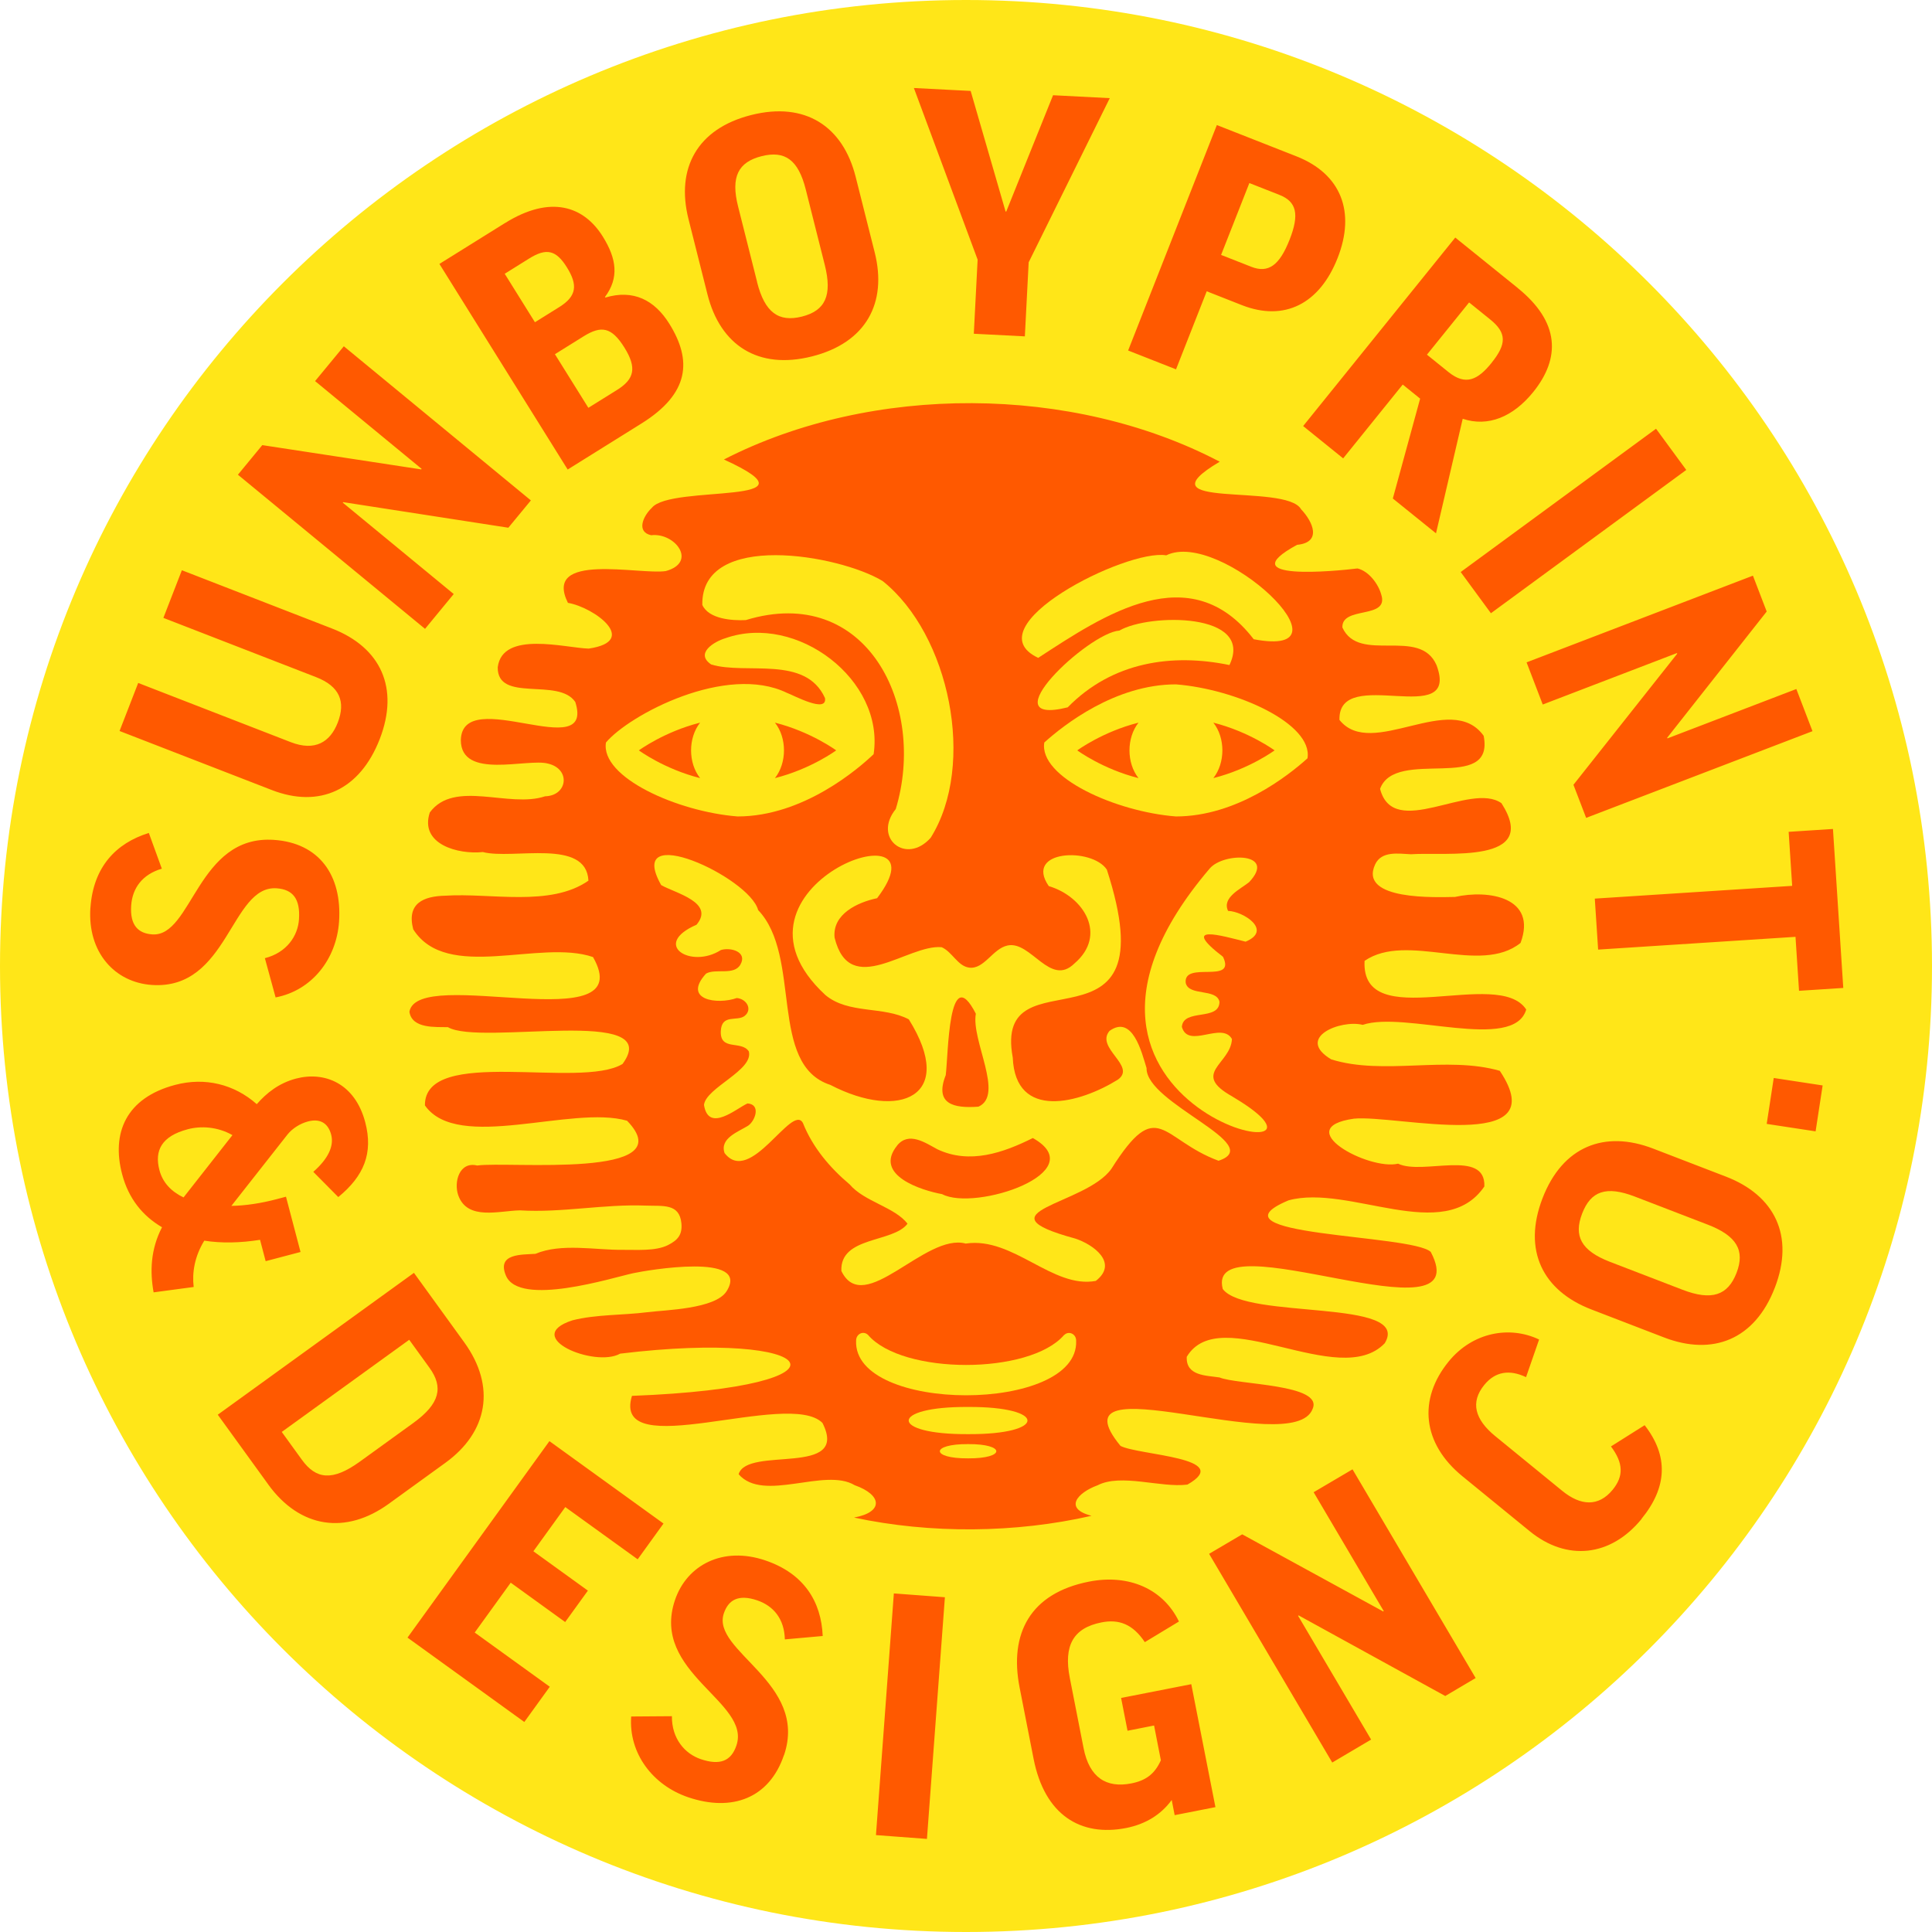 <?xml version="1.0" encoding="UTF-8"?>
<svg data-id="Layer_2" data-name="Layer 2" xmlns="http://www.w3.org/2000/svg" viewBox="0 0 324 324">
  <defs>
    <style>
      .cls-1 {
        fill: #ffe618;
      }

      .cls-2 {
        fill: #ff5900;
      }
    </style>
  </defs>
  <g id="logo">
    <circle class="cls-2" cx="162" cy="162" r="157.5"/>
    <g>
      <path class="cls-1" d="M31.48,189.38c-4.39,1.16-5.61,3.57-4.74,6.87.54,2.06,1.99,3.59,4.04,4.56l8.2-10.45c-2.52-1.42-5.28-1.57-7.51-.98Z"/>
      <path class="cls-1" d="M286.35,205.36l-12.18-4.69c-4.81-1.85-7.39-.93-8.84,2.84-1.45,3.76-.18,6.23,4.63,8.09l12.19,4.69c4.91,1.89,7.61.95,9.07-2.82,1.45-3.76.05-6.22-4.86-8.11Z"/>
      <path class="cls-1" d="M68.63,224.68l-21.38,15.46,3.38,4.67c2.37,3.27,5.11,3.63,9.7.32l8.99-6.5c4.49-3.25,5.06-6.01,2.69-9.27l-3.38-4.67Z"/>
      <path class="cls-1" d="M216.26,40.22c1.68-4.28,1.19-6.39-1.68-7.53l-5.06-1.99-4.74,12.05,5.06,1.99c2.87,1.13,4.74-.25,6.42-4.53Z"/>
      <path class="cls-1" d="M162,0C72.53,0,0,72.53,0,162s72.53,162,162,162,162-72.53,162-162S251.47,0,162,0ZM309.13,165.68l-7.43.48-.59-9.05-33.1,2.14-.56-8.55,33.1-2.14-.59-9.06,7.43-.48,1.73,26.67ZM296.28,102.55l-16.69,21.17.04.11,21.62-8.28,2.71,7.07-37.96,14.54-2.13-5.55,17.4-21.98-.04-.11-22.51,8.63-2.71-7.07,37.96-14.54,2.31,6.02ZM277.72,71.9l5.07,6.91-32.76,24.03-5.07-6.91,32.76-24.03ZM254.51,48.29c7.11,5.74,7.19,11.78,2.62,17.45-3.38,4.18-7.58,5.91-11.83,4.49l-4.48,19.21-7.24-5.84,4.58-16.75-2.92-2.36-9.99,12.38-6.71-5.42,25.51-31.61,10.46,8.44ZM204.07,20.97l13.35,5.25c7.51,2.96,9.94,9.33,6.9,17.05-3.01,7.67-8.91,10.71-16.06,7.9l-5.89-2.32-5.15,13.09-8.03-3.16,14.88-37.81ZM162.78,15.25l5.86,20.23h.11s7.85-19.51,7.85-19.51l9.51.49-13.6,27.53-.64,12.42-8.56-.44.64-12.43-10.69-28.78,9.52.49ZM125.98,19.29c9.07-2.29,15.39,1.9,17.52,10.38l3.19,12.66c2.13,8.47-1.44,15.15-10.52,17.44-9.07,2.29-15.38-1.9-17.52-10.38l-3.19-12.66c-2.13-8.48,1.44-15.15,10.52-17.44ZM84.69,37.41c7.65-4.77,13.23-2.83,16.4,2.26,2.34,3.75,2.74,6.94.37,10.13l.06.1c4.68-1.4,8.24.4,10.73,4.4,3.83,6.14,3.4,11.69-4.69,16.73l-12.36,7.71-21.51-34.48,10.99-6.85ZM44,74.65l26.64,4.07.07-.09-17.87-14.72,4.82-5.84,31.37,25.85-3.78,4.58-27.7-4.29-.07.08,18.61,15.33-4.81,5.84-31.38-25.85,4.1-4.98ZM23.17,114.53l25.59,9.93c4.07,1.58,6.61-.02,7.87-3.25,1.38-3.55.33-6.12-3.64-7.66l-25.59-9.93,3.1-7.99,25.17,9.77c8.2,3.18,11.33,9.98,8.01,18.55-3.33,8.56-10.11,11.64-18.1,8.54l-25.53-9.9,3.12-8.04ZM15.17,152.22c.47-6.82,4.28-10.83,9.79-12.53l2.18,5.99c-3.27.96-4.94,3.26-5.14,6.17-.23,3.35,1.2,4.69,3.54,4.85,6.71.46,7.54-16.73,20.4-15.85,7.55.51,11.45,5.89,10.92,13.72-.43,6.26-4.55,11.54-10.64,12.7l-1.8-6.58c3.66-.93,5.54-3.73,5.72-6.52.23-3.41-1.01-5.01-3.75-5.2-7.71-.53-8.07,17.09-20.93,16.21-6.21-.43-10.81-5.46-10.3-12.95ZM32.48,215.83l-6.72.9c-.63-3.49-.51-7.22,1.41-10.92-3.22-1.88-5.61-4.78-6.69-8.9-1.81-6.88.63-12.8,8.92-14.98,4.98-1.31,9.88-.11,13.66,3.24,1.65-1.88,3.71-3.53,6.58-4.29,4.77-1.25,9.88.76,11.61,7.32,1.37,5.2-.23,9.04-4.52,12.55l-4.19-4.23c2.45-2.15,3.51-4.29,3-6.23-.53-2.01-1.94-2.74-3.89-2.22-1.3.34-2.6,1.15-3.43,2.18l-9.42,11.98c2.37-.04,4.98-.44,7.53-1.11l1.63-.43,2.44,9.27-5.85,1.54-.94-3.58c-3.28.52-6.45.6-9.35.14-1.62,2.63-2.07,5.36-1.78,7.77ZM44.96,248.91l-8.44-11.66,32.9-23.79,8.44,11.66c5.38,7.44,3.92,15.07-3.16,20.19l-9.53,6.9c-7.13,5.15-14.83,4.15-20.21-3.29ZM94.78,272.02l-9.13-6.6-6.04,8.36,12.59,9.09-4.27,5.91-19.59-14.15,23.8-32.95,19.13,13.82-4.33,6-12.14-8.76-5.35,7.41,9.14,6.6-3.81,5.27ZM131.46,294.36c-2.43,7.16-8.63,9.56-16.06,7.04-5.94-2.02-9.99-7.36-9.55-13.54l6.83-.05c-.04,3.77,2.18,6.3,4.83,7.2,3.24,1.1,5.11.32,5.99-2.29,2.49-7.32-14.45-12.19-10.3-24.4,2-5.89,8.05-9.05,15.16-6.63,6.48,2.2,9.37,6.91,9.61,12.67l-6.35.57c-.08-3.41-1.88-5.61-4.64-6.55-3.18-1.08-4.84-.04-5.59,2.18-2.16,6.37,14.24,11.58,10.09,23.79ZM155.45,308.39l-8.55-.64,3-40.53,8.56.64-3.01,40.53ZM143.25,254.49c4.98-.91,4.68-3.8.08-5.42-5.03-3.03-15.3,2.97-19.46-1.84,1.42-4.8,18.69.55,14.06-8.6-5.62-5.71-35.47,7.03-31.95-4.54,39.39-1.51,31.81-11.19-1.98-7.08-4.25,2.4-16.67-2.78-8-5.59,3.99-1.01,8.48-.84,12.55-1.36,3-.38,11.43-.52,13.31-3.53,4.08-6.51-13.32-3.52-15.68-3.01-3.48.75-19.11,5.72-21.34.39-1.57-3.75,2.71-3.48,4.96-3.64,4.3-1.83,10.08-.62,14.61-.67,2.26-.03,5.5.26,7.6-.79,1.7-.85,2.44-1.78,2.26-3.68-.33-3.35-3.1-2.84-6-2.95-7.04-.27-14.04,1.23-21.08.8-3.46.06-8.79,1.75-10.33-2.5-.8-2.25.18-5.75,3.17-5.02,5.15-.75,34.72,2.38,25.13-7.51-9.25-2.69-28.39,5.31-33.9-2.57-.09-10.04,26.04-2.65,33.14-6.95,7.26-9.88-23.8-2.96-29.28-6.17-2.01-.06-6.04.31-6.46-2.59,1.42-7.88,38.83,4.97,30.79-9.17-8.91-3.07-24.51,4.23-30.15-4.65-1.14-4.37,1.73-5.56,5.39-5.64,7.58-.5,17.61,1.94,23.99-2.52-.34-7.17-12.66-3.48-17.71-4.8-4.07.44-10.66-1.27-8.89-6.64,4.12-5.58,13.3-.67,19.33-2.71,3.79-.09,4.34-4.58.5-5.48-3.46-.95-14.61,2.78-14.63-3.95.26-9.43,22.56,4.21,19.2-6.38-2.8-4.18-13.09.2-13.01-5.83.78-6.22,11.41-3.22,15.26-3.13,8.57-1.26.93-6.92-3.49-7.67-4.26-8.59,11.99-4.66,16.41-5.33,5.38-1.48,1.54-6.5-2.45-6.01-2.54-.56-1.35-3.22.11-4.59,3.16-4.01,29.37-.24,12.09-8.11,24.83-12.74,58.46-12.58,83.15.37-13.79,8.17,11.13,3.5,13.64,7.97,2,2.1,3.54,5.57-.67,5.97-11.26,6.13,6.5,4.41,10.14,3.96,1.9.46,3.5,2.61,3.98,4.39,1.35,4.2-6.66,1.84-6.52,5.51,2.8,6.16,12.97-.17,15.79,6.32,4.08,10.94-16.54-.21-16.28,9.18,5.39,6.78,18.67-5,24.18,2.66,1.93,9.75-14.78,1.86-17.37,8.9,2.24,8.69,15.14-1.29,20.36,2.41,6.59,10.31-9.29,8.15-15.19,8.56-2.06-.09-4.92-.61-6,1.71-2.82,6.12,10.45,5.48,13.39,5.45,5.63-1.27,13.84.06,11,7.71-6.8,5.46-19.03-1.89-26.16,3.01-.62,12.43,22.45.97,27.11,8.16-2.1,7.16-20.4.18-27.42,2.57-3.68-.93-11.37,2.14-5.28,5.79,8.79,2.74,19.34-.65,28.27,1.92,9.48,14.19-17.31,7.34-24.44,8.02-10.89,1.53,2.47,8.74,7.38,7.55,4.13,1.99,14.71-2.56,14.47,3.82-6.73,9.87-22.68-.45-32.84,2.33-14.36,6.03,20.69,5.65,23.85,8.65,8.23,15.63-37.98-5.73-34.88,6.22,3.91,5.22,31.78,1.51,27.16,9.1-7.64,7.97-27.59-7.1-33.2,2.27-.16,3.22,3.26,3.12,5.49,3.46,3.05,1.26,17.45,1.1,15.62,5.27-3.21,8.61-44.24-8.42-32.22,6.21,3,1.58,19.23,1.94,11.22,6.49-4.47.57-11.12-1.91-15.05.11-3.44,1.26-5.73,3.92-1.03,5.12-12.73,2.92-27.02,3.04-39.81.3ZM196.99,304.39l-.49-2.53c-1.8,2.47-4.4,4.06-7.64,4.7-7.64,1.5-13.68-2.17-15.53-11.63l-2.34-11.93c-1.77-9.02,1.75-15.82,11.65-17.76,6.71-1.32,12.47,1.27,15.07,6.69l-5.72,3.46c-2.02-3.03-4.36-3.89-7.27-3.31-4.73.93-6.38,3.88-5.31,9.32l2.31,11.77c.97,4.95,3.83,6.73,8.01,5.91,2.42-.48,3.92-1.57,4.95-3.88l-1.14-5.83-4.45.88-1.08-5.5,11.77-2.31,4.05,20.62-6.82,1.34ZM242.35,284.41l-24.56-13.5-.1.06,12.25,20.76-6.52,3.85-20.65-35,5.55-3.27,23.64,12.93.1-.05-11.76-19.94,6.52-3.84,20.65,35-5.11,3.02ZM275.29,254.74c-5.18,6.34-12.54,7.12-18.75,2.05l-11.29-9.22c-6.73-5.49-7.48-12.91-2.3-19.25,4.04-4.95,10.27-6.02,15.16-3.68l-2.19,6.31c-2.76-1.31-5.16-.96-7,1.3-2.37,2.9-1.6,5.78,1.82,8.58l11.24,9.18c3.08,2.52,6.09,2.73,8.47-.18,1.84-2.26,1.82-4.45-.29-7.26l5.65-3.56c4.03,5.17,3.8,10.41-.53,15.71ZM297.64,215.95c-3.36,8.73-10.42,11.48-18.58,8.34l-12.18-4.69c-8.16-3.14-11.56-9.91-8.2-18.64,3.36-8.73,10.42-11.48,18.58-8.33l12.18,4.69c8.16,3.14,11.56,9.91,8.2,18.64ZM304.48,189.73l-8.2-1.25,1.18-7.7,8.2,1.25-1.18,7.7Z"/>
      <path class="cls-1" d="M126.96,47.3c1.29,5.11,3.61,6.77,7.53,5.79,3.91-.99,5.11-3.54,3.83-8.65l-3.19-12.66c-1.26-5-3.5-6.57-7.41-5.59-3.91.99-5.2,3.45-3.94,8.44l3.19,12.66Z"/>
      <path class="cls-1" d="M103.47,65.4c2.9-1.81,3.38-3.69,1.24-7.12-2.14-3.42-3.85-3.74-6.85-1.87l-4.8,2.99,5.61,8.99,4.8-2.99Z"/>
      <path class="cls-1" d="M250.15,60.83c2.53-3.14,2.53-5.01-.21-7.23l-3.57-2.88-7.07,8.76,3.62,2.92c2.88,2.32,4.92,1.31,7.24-1.57Z"/>
      <path class="cls-1" d="M95.06,44.82c-1.81-2.9-3.43-3.27-6.33-1.46l-4.09,2.55,5.07,8.13,4.09-2.55c2.95-1.84,3.1-3.72,1.26-6.67Z"/>
      <path class="cls-1" d="M162.35,235.95c-13.28-.08-13.28,4.63,0,4.56,13.28.07,13.28-4.63,0-4.56Z"/>
      <path class="cls-1" d="M162.35,242.18c-6.31-.04-6.31,2.43,0,2.39,6.31.04,6.31-2.43,0-2.39Z"/>
      <path class="cls-1" d="M146.51,126.47c1.86-12.44-12.88-23.67-24.86-19.44-1.88.56-5.16,2.54-2.37,4.41,5.82,1.76,15.8-1.61,19.07,5.62.43,2.67-5.37-.52-6.37-.86-10.17-4.95-26.42,3.65-30.36,8.32-.94,5.82,11.94,11.6,22.07,12.4,11.08,0,20.37-8.1,22.83-10.45ZM129.96,121.19c6.02,1.52,10.27,4.65,10.27,4.65,0,0-4.24,3.13-10.27,4.65,2.02-2.55,2.02-6.76,0-9.3ZM117.41,130.49c-6.03-1.52-10.27-4.65-10.27-4.65,0,0,4.24-3.13,10.27-4.65-2.02,2.55-2.02,6.76,0,9.3Z"/>
      <path class="cls-1" d="M179.05,118.63c7.51-7.68,17.56-9.08,27.13-7.1,4.26-8.86-13.46-8.69-18.46-5.78-5.21.36-21.99,16.19-8.66,12.87Z"/>
      <path class="cls-1" d="M178.45,223.88c-5.77,6.7-27.11,6.7-32.87,0-.76-.76-2.01-.21-2.01.94-.55,12.23,37.41,12.22,36.9.03.02-1.15-1.24-1.73-2.01-.96Z"/>
      <path class="cls-1" d="M125.07,103.99c20.32-6.2,30.39,14.41,25.15,31.69-3.91,4.84,1.75,9.45,5.86,4.81,7.67-12.25,3.17-34.09-8.06-43.05-7.28-4.42-30.49-8.48-30.24,4.01,1.08,2.37,4.99,2.65,7.29,2.54Z"/>
      <path class="cls-1" d="M174.1,110.33c11.11-7.24,25.5-16.98,36.15-3.13,17.75,3.4-5.6-18.53-14.67-14.07-6.68-1.13-32.56,11.97-21.48,17.19Z"/>
      <path class="cls-1" d="M206.66,183.88c-7.02-3.91-.24-5.42-.06-9.64-1.72-2.99-7.32,1.75-8.4-2.03.25-3.15,6.29-.91,6.31-4.21-.49-2.29-5.13-.9-5.66-3.15-.46-3.81,8.52.31,6.25-4.39-7.36-5.67-.2-3.53,3.79-2.54,4.57-1.9-.35-5.08-2.94-5.16-1.06-2.24,2.1-3.67,3.52-4.81,4.73-4.99-4.22-5.07-6.59-2.31-35.17,41.27,28.38,52.71,3.79,38.26Z"/>
      <path class="cls-1" d="M175.13,124.52c-.94,5.81,11.94,11.61,22.07,12.4,10.16,0,18.81-6.81,22.07-9.75.94-5.81-11.94-11.61-22.07-12.4-10.16,0-18.81,6.81-22.07,9.75ZM190.93,130.49c-6.03-1.52-10.27-4.65-10.27-4.65,0,0,4.24-3.13,10.27-4.65-2.02,2.55-2.02,6.76,0,9.3ZM203.48,121.19c6.02,1.52,10.27,4.65,10.27,4.65,0,0-4.24,3.13-10.27,4.65,2.02-2.55,2.02-6.76,0-9.3Z"/>
      <path class="cls-1" d="M162.01,208.54c7.93-1.15,14.51,7.62,21.76,6.27,3.86-3.01-.41-6.12-3.48-7.11-16.58-4.52,1.81-5.58,6.1-11.7,7.83-12.36,8.28-4.92,17.96-1.34,8.17-2.69-12.22-9.62-12.07-15.54-.82-2.67-2.35-8.99-6.21-6.24-2.43,2.87,4.58,5.88,1.41,8.17-6.37,3.97-17.2,6.92-17.64-3.7-3.43-18.53,26.56,1.7,15.78-31.51-2.48-3.77-13.95-3.35-9.74,2.76,5.92,1.75,9.86,8.23,4.31,12.97-4.07,4.03-7.3-3.84-11.21-3.01-2.5.51-3.93,4.05-6.46,3.71-1.92-.26-2.82-2.64-4.6-3.42-5.66-.55-15.42,8.75-17.96-1.61-.39-3.96,3.86-5.92,7.13-6.61,12.39-16.3-28.38-1.99-8.68,16.23,3.87,3.26,9.73,1.82,14,4.09,8.08,12.93-1.55,17.02-13.16,10.99-10.45-3.38-4.69-21.55-12.11-29.32-1.43-5.51-22.48-15.21-16.26-4.19,2.34,1.35,9.07,2.89,5.93,6.65-7.63,3.31-.95,7.48,4.09,4.24,1.67-.5,4.48.32,3.27,2.44-1.07,1.89-4.16.59-5.77,1.52-4.02,4.43,1.93,5.25,5.16,4.09,1.69.16,2.65,1.93,1.33,2.99-1.25,1.01-3.87-.4-4.01,2.56-.15,3.39,3.46,1.51,4.7,3.4.83,3.17-7.2,6.08-7.52,8.98.76,4.74,5.42.59,7.3-.25,2.28.16,1.29,2.9.13,3.71-1.66,1.05-4.83,2.11-3.98,4.61,4.32,5.6,11.31-8.42,13.14-5.04,1.62,4.07,4.51,7.5,7.84,10.3,2.47,2.91,7.57,3.8,9.7,6.59-2.41,3.23-11.35,2.08-11.09,7.93,3.8,7.85,14.08-6.49,20.89-4.59ZM158.6,180.31c.44-3.3.42-19.35,5.05-10.31-.81,4.48,4.82,13.64.44,15.59-4.14.31-7.41-.42-5.49-5.28ZM150.46,192.09c1.95-2.38,4.72-.44,6.75.65,5.41,2.56,11.05.58,16-1.89,10.18,5.73-9.69,12.35-15.22,9.41-3.31-.6-11.62-3.14-7.52-8.17Z"/>
    </g>
  </g>
</svg>